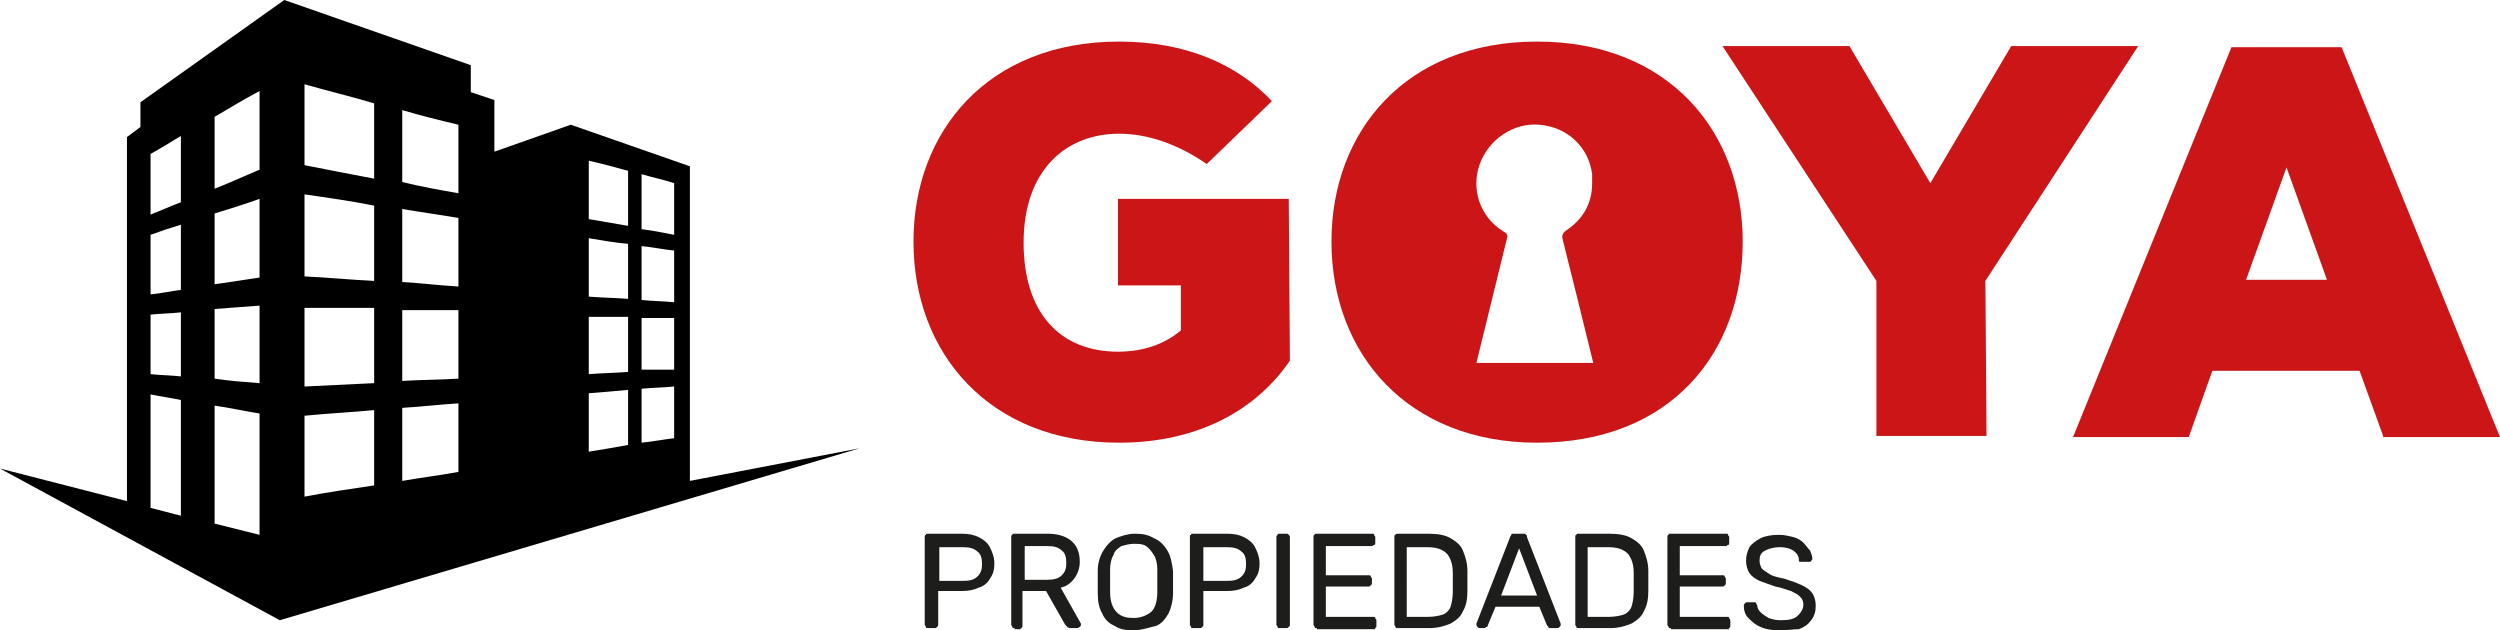 <svg xmlns="http://www.w3.org/2000/svg" xmlns:xlink="http://www.w3.org/1999/xlink" id="Capa_1" x="0px" y="0px" viewBox="0 0 222.5 56.1" style="enable-background:new 0 0 222.5 56.1;" xml:space="preserve"><style type="text/css">	.st0{fill:#1D1D1B;}	.st1{fill:#CB1517;}</style><g>	<g>		<path class="st0" d="M82.6,55.9c-0.1,0-0.2,0-0.2-0.1c0-0.1-0.1-0.1-0.1-0.2v-7.8c0-0.1,0-0.2,0.1-0.2c0-0.1,0.1-0.1,0.2-0.1h3   c0.6,0,1.1,0.1,1.5,0.3c0.4,0.2,0.8,0.5,1,0.9c0.2,0.4,0.4,0.9,0.4,1.4c0,0.6-0.1,1-0.4,1.4c-0.2,0.4-0.6,0.7-1,0.8   c-0.4,0.2-0.9,0.3-1.5,0.3h-2.1v3c0,0.1,0,0.1-0.1,0.2c-0.1,0.1-0.1,0.1-0.2,0.1H82.6z M83.6,51.7h2.1c0.6,0,1-0.1,1.3-0.4   c0.3-0.3,0.4-0.6,0.4-1.1c0-0.5-0.1-0.9-0.4-1.1c-0.3-0.3-0.7-0.4-1.3-0.4h-2.1V51.7z"></path>		<path class="st0" d="M90.3,55.9c-0.1,0-0.2,0-0.2-0.1c0-0.1-0.1-0.1-0.1-0.2v-7.8c0-0.1,0-0.2,0.1-0.2c0-0.1,0.1-0.1,0.2-0.1h2.9   c0.9,0,1.6,0.2,2.1,0.6c0.5,0.4,0.8,1,0.8,1.9c0,0.6-0.2,1.1-0.5,1.5c-0.3,0.4-0.7,0.7-1.2,0.8l1.8,3.2c0,0,0,0.1,0,0.1   c0,0.1,0,0.1-0.1,0.2c-0.1,0-0.1,0.1-0.2,0.1h-0.6c-0.1,0-0.2,0-0.3-0.1c-0.1-0.1-0.1-0.1-0.2-0.2l-1.7-3h-2.1v3.1   c0,0.1,0,0.1-0.1,0.2c-0.1,0.1-0.1,0.1-0.2,0.1H90.3z M91.2,51.6h2c0.6,0,1-0.1,1.3-0.4s0.4-0.6,0.4-1.1c0-0.5-0.1-0.9-0.4-1.1   c-0.3-0.3-0.7-0.4-1.3-0.4h-2V51.6z"></path>		<path class="st0" d="M100.9,56.1c-0.7,0-1.3-0.1-1.7-0.4c-0.5-0.2-0.9-0.6-1.1-1.1c-0.3-0.5-0.4-1.1-0.4-1.8c0-0.3,0-0.7,0-1   c0-0.3,0-0.7,0-1c0-0.7,0.2-1.3,0.5-1.8s0.7-0.9,1.1-1.1c0.5-0.2,1.1-0.4,1.7-0.4c0.7,0,1.2,0.1,1.7,0.4c0.5,0.2,0.9,0.6,1.2,1.1   s0.4,1.1,0.5,1.8c0,0.4,0,0.7,0,1c0,0.3,0,0.7,0,1c0,0.7-0.2,1.4-0.4,1.8c-0.3,0.5-0.6,0.9-1.1,1.1   C102.1,55.9,101.5,56.1,100.9,56.1z M100.9,55c0.6,0,1.1-0.2,1.5-0.5s0.6-1,0.6-1.8c0-0.4,0-0.7,0-1s0-0.6,0-1   c0-0.5-0.1-1-0.3-1.3c-0.2-0.3-0.4-0.6-0.7-0.8c-0.3-0.2-0.7-0.2-1.1-0.2c-0.4,0-0.7,0.1-1.1,0.2c-0.3,0.2-0.6,0.4-0.7,0.8   c-0.2,0.3-0.3,0.8-0.3,1.3c0,0.4,0,0.7,0,1s0,0.6,0,1c0,0.8,0.2,1.4,0.6,1.8C99.8,54.9,100.3,55,100.9,55z"></path>		<path class="st0" d="M106.2,55.9c-0.1,0-0.2,0-0.2-0.1c0-0.1-0.1-0.1-0.1-0.2v-7.8c0-0.1,0-0.2,0.1-0.2c0-0.1,0.1-0.1,0.2-0.1h3   c0.6,0,1.1,0.1,1.5,0.3c0.4,0.2,0.8,0.5,1,0.9c0.2,0.4,0.4,0.9,0.4,1.4c0,0.6-0.1,1-0.4,1.4c-0.2,0.4-0.6,0.7-1,0.8   c-0.4,0.2-0.9,0.3-1.5,0.3h-2.1v3c0,0.1,0,0.1-0.1,0.2c-0.1,0.1-0.1,0.1-0.2,0.1H106.2z M107.1,51.7h2.1c0.6,0,1-0.1,1.3-0.4   c0.3-0.3,0.4-0.6,0.4-1.1c0-0.5-0.1-0.9-0.4-1.1c-0.3-0.3-0.7-0.4-1.3-0.4h-2.1V51.7z"></path>		<path class="st0" d="M113.9,55.9c-0.1,0-0.2,0-0.2-0.1c0-0.1-0.1-0.1-0.1-0.2v-7.8c0-0.1,0-0.1,0.1-0.2c0-0.1,0.1-0.1,0.2-0.1h0.6   c0.1,0,0.1,0,0.2,0.1s0.1,0.1,0.1,0.2v7.8c0,0.1,0,0.1-0.1,0.2c-0.1,0.1-0.1,0.1-0.2,0.1H113.9z"></path>		<path class="st0" d="M117.2,55.9c-0.1,0-0.2,0-0.2-0.1c0-0.1-0.1-0.1-0.1-0.2v-7.8c0-0.1,0-0.2,0.1-0.2c0-0.1,0.1-0.1,0.2-0.1h4.9   c0.1,0,0.2,0,0.2,0.1s0.1,0.1,0.1,0.2v0.5c0,0.1,0,0.2-0.1,0.2s-0.1,0.1-0.2,0.1H118v2.6h3.8c0.1,0,0.2,0,0.2,0.1s0.1,0.1,0.1,0.2   v0.4c0,0.1,0,0.1-0.1,0.2s-0.1,0.1-0.2,0.1H118v2.7h4.2c0.1,0,0.2,0,0.2,0.1s0.1,0.1,0.1,0.2v0.5c0,0.1,0,0.1-0.1,0.2   c0,0.1-0.1,0.1-0.2,0.1H117.2z"></path>		<path class="st0" d="M124.4,55.9c-0.1,0-0.2,0-0.2-0.1c0-0.1-0.1-0.1-0.1-0.2v-7.8c0-0.1,0-0.2,0.1-0.2c0-0.1,0.1-0.1,0.2-0.1h2.7   c0.8,0,1.5,0.1,2,0.4s0.9,0.6,1.1,1.1c0.2,0.5,0.4,1.1,0.4,1.8c0,0.4,0,0.7,0,0.9c0,0.3,0,0.6,0,0.9c0,0.7-0.1,1.3-0.4,1.8   c-0.2,0.5-0.6,0.8-1.1,1.1c-0.5,0.2-1.1,0.4-1.9,0.4H124.4z M125.3,54.9h1.8c0.5,0,1-0.1,1.3-0.2s0.6-0.4,0.7-0.7   c0.1-0.3,0.2-0.8,0.2-1.3c0-0.2,0-0.4,0-0.6c0-0.2,0-0.4,0-0.5c0-0.2,0-0.4,0-0.6c0-0.8-0.2-1.3-0.5-1.7c-0.4-0.4-0.9-0.6-1.8-0.6   h-1.8V54.9z"></path>		<path class="st0" d="M131.7,55.9c-0.1,0-0.1,0-0.2-0.1c0,0-0.1-0.1-0.1-0.2c0,0,0-0.1,0-0.1l3-7.7c0-0.1,0.1-0.1,0.1-0.2   s0.1-0.1,0.3-0.1h0.8c0.1,0,0.2,0,0.2,0.1c0.1,0,0.1,0.1,0.1,0.2l3,7.7c0,0,0,0.1,0,0.1c0,0.1,0,0.1-0.1,0.2s-0.1,0.1-0.2,0.1   h-0.6c-0.1,0-0.2,0-0.2-0.1s-0.1-0.1-0.1-0.1l-0.7-1.7h-3.9l-0.7,1.7c0,0,0,0.1-0.1,0.1s-0.1,0.1-0.2,0.1H131.7z M133.6,53h3.2   l-1.6-4.2L133.6,53z"></path>		<path class="st0" d="M140.5,55.9c-0.1,0-0.2,0-0.2-0.1c0-0.1-0.1-0.1-0.1-0.2v-7.8c0-0.1,0-0.2,0.1-0.2c0-0.1,0.1-0.1,0.2-0.1h2.7   c0.8,0,1.5,0.1,2,0.4s0.9,0.6,1.1,1.1c0.2,0.5,0.4,1.1,0.4,1.8c0,0.4,0,0.7,0,0.9c0,0.3,0,0.6,0,0.9c0,0.7-0.1,1.3-0.4,1.8   c-0.2,0.5-0.6,0.8-1.1,1.1c-0.5,0.2-1.1,0.4-1.9,0.4H140.5z M141.4,54.9h1.8c0.5,0,1-0.1,1.3-0.2s0.6-0.4,0.7-0.7   c0.1-0.3,0.2-0.8,0.2-1.3c0-0.2,0-0.4,0-0.6c0-0.2,0-0.4,0-0.5c0-0.2,0-0.4,0-0.6c0-0.8-0.2-1.3-0.5-1.7c-0.4-0.4-0.9-0.6-1.8-0.6   h-1.8V54.9z"></path>		<path class="st0" d="M148.7,55.9c-0.1,0-0.2,0-0.2-0.1c0-0.1-0.1-0.1-0.1-0.2v-7.8c0-0.1,0-0.2,0.1-0.2c0-0.1,0.1-0.1,0.2-0.1h4.9   c0.1,0,0.2,0,0.2,0.1s0.1,0.1,0.1,0.2v0.5c0,0.1,0,0.2-0.1,0.2s-0.1,0.1-0.2,0.1h-4.1v2.6h3.8c0.1,0,0.2,0,0.2,0.1   s0.1,0.1,0.1,0.2v0.4c0,0.1,0,0.1-0.1,0.2s-0.1,0.1-0.2,0.1h-3.8v2.7h4.2c0.1,0,0.2,0,0.2,0.1s0.1,0.1,0.1,0.2v0.5   c0,0.1,0,0.1-0.1,0.2c0,0.1-0.1,0.1-0.2,0.1H148.7z"></path>		<path class="st0" d="M158.4,56.1c-0.7,0-1.3-0.1-1.7-0.3c-0.5-0.2-0.8-0.5-1.1-0.8c-0.3-0.3-0.4-0.7-0.4-1.1c0-0.1,0-0.1,0.1-0.2   c0.1-0.1,0.1-0.1,0.2-0.1h0.6c0.1,0,0.2,0,0.2,0.1s0.1,0.1,0.1,0.2c0,0.2,0.1,0.4,0.3,0.6c0.2,0.2,0.4,0.3,0.7,0.5   c0.3,0.1,0.6,0.2,1.1,0.2c0.7,0,1.2-0.1,1.5-0.4s0.5-0.6,0.5-1c0-0.3-0.1-0.5-0.3-0.7c-0.2-0.2-0.4-0.3-0.8-0.5   c-0.4-0.1-0.8-0.3-1.4-0.4c-0.6-0.2-1.1-0.4-1.4-0.5c-0.4-0.2-0.7-0.4-0.9-0.7c-0.2-0.3-0.3-0.7-0.3-1.1c0-0.4,0.1-0.8,0.3-1.2   c0.2-0.3,0.6-0.6,1-0.8c0.4-0.2,1-0.3,1.6-0.3c0.5,0,0.9,0.1,1.3,0.2c0.4,0.1,0.7,0.3,0.9,0.5c0.2,0.2,0.4,0.5,0.6,0.7   c0.1,0.3,0.2,0.5,0.2,0.7c0,0.1,0,0.1-0.1,0.2c0,0.1-0.1,0.1-0.2,0.1h-0.6c-0.1,0-0.1,0-0.2,0c-0.1,0-0.1-0.1-0.1-0.2   c0-0.3-0.2-0.6-0.5-0.8s-0.7-0.3-1.2-0.3c-0.5,0-0.9,0.1-1.3,0.3s-0.5,0.5-0.5,0.9c0,0.3,0.1,0.5,0.2,0.7c0.2,0.2,0.4,0.3,0.7,0.5   s0.8,0.3,1.3,0.4c0.6,0.2,1.2,0.4,1.6,0.6s0.7,0.4,0.9,0.7c0.2,0.3,0.3,0.7,0.3,1.1c0,0.5-0.1,0.9-0.4,1.3   c-0.3,0.4-0.6,0.6-1.1,0.8C159.6,56,159,56.1,158.4,56.1z"></path>	</g>	<g>		<g>			<g>				<g>					<path class="st1" d="M114.8,32.1c-3,4.4-8.2,7.3-15.2,7.3c-11.5,0-18.3-7.9-18.3-17.9c0-9.8,6.6-17.8,18.3-17.8      c5.9,0,10.5,2,13.6,5.3l-5.8,5.6c-2.6-1.8-5.3-2.7-7.8-2.7c-4.7,0-8.5,3.2-8.5,9.7c0,6.2,3.2,9.7,8.4,9.7      c2.3,0,4.2-0.7,5.6-1.9v-4h-5.6v-7.7h15.2L114.8,32.1z"></path>				</g>			</g>			<g>				<g>					<path class="st1" d="M176.8,38.8h-9.8V25L153.3,4.1h11.3l7.2,12.2L179,4.1h11.3l-13.6,20.9L176.8,38.8z"></path>				</g>			</g>			<g>				<g>					<path class="st1" d="M212.1,38.8L210,33h-13.1l-2.1,5.9h-10.3l14.1-34.7h9.8l14.1,34.7H212.1z M207.1,24.9l-3.6-10l-3.6,10      H207.1z"></path>				</g>			</g>			<g>				<g>					<path class="st1" d="M136.8,3.7c-11.7,0-18.3,8-18.3,17.8c0,10,6.8,17.9,18.3,17.9c11.8,0,18.3-7.9,18.3-17.9      C155.1,11.7,148.5,3.7,136.8,3.7z M131.4,32.3C131.4,32.3,131.4,32.3,131.4,32.3c0.9-3.7,1.8-7.3,2.7-11      c0.1-0.3,0.1-0.5-0.3-0.7c-2.1-1.3-2.9-3.8-2.1-6c0.8-2.2,3-3.7,5.3-3.5c2.5,0.2,4.4,2,4.7,4.4c0,0.2,0,0.5,0,0.8      c0,1.8-0.8,3.2-2.3,4.2c-0.4,0.3-0.4,0.5-0.3,0.9c0.9,3.6,1.8,7.2,2.7,10.9H131.4z"></path>				</g>			</g>		</g>	</g>	<path d="M61.4,42.8V14.8l-10.6-3.7l-6.8,2.4c0,0,0,0,0,0l0,0V8.9l-2.1-0.7c0,0,0,0,0,0l0-2.4L25.3,0L12.5,9.1v2.2l-1.2,0.9v32.4  L0,41.7l24.9,13.5l51.6-15.3L61.4,42.8z M57.1,15.5c1,0.3,2,0.5,2.9,0.8c0,1.5,0,3,0,4.6c-1-0.2-2-0.4-2.9-0.5V15.5z M57.1,21.9  c1,0.1,1.9,0.3,2.9,0.4c0,1.6,0,3,0,4.6c-1-0.1-1.9-0.1-2.9-0.2V21.9z M57.1,28.3c0.9,0,1.9,0,2.9,0c0,1.6,0,3,0,4.6  c-0.9,0-1.9,0-2.9,0V28.3z M57.1,34.6c0.9-0.1,1.9-0.1,2.9-0.2c0,1.6,0,3,0,4.6c-0.9,0.1-1.9,0.3-2.9,0.4V34.6z M52.4,14.3  c1.3,0.3,2.4,0.6,3.5,0.9c0,1.6,0,3.2,0,4.9c-1.2-0.2-2.3-0.4-3.5-0.6V14.3z M52.4,21.2c1.2,0.2,2.3,0.4,3.5,0.5c0,1.6,0,3.2,0,4.9  c-1.2-0.1-2.3-0.1-3.5-0.2V21.2z M52.4,28.2c1.2,0,2.3,0,3.5,0c0,1.7,0,3.2,0,4.9c-1.2,0.1-2.3,0.1-3.5,0.2V28.2z M52.4,35  c1.3-0.1,2.4-0.2,3.5-0.3v4.9c-1.1,0.2-2.2,0.4-3.5,0.6V35z M35.8,9.8c1.7,0.5,3.3,0.9,5,1.3v6.1c-1.7-0.3-3.4-0.6-5-1V9.8z   M35.8,18.6c1.7,0.3,3.3,0.5,5,0.8v6.1c-1.7-0.1-3.3-0.3-5-0.4V18.6z M35.8,27.6c1.7,0,3.3,0,5,0v6.1c-1.6,0.1-3.3,0.1-5,0.2V27.6z   M35.8,36.3c1.7-0.1,3.3-0.3,5-0.4V42c-1.6,0.3-3.3,0.5-5,0.8V36.3z M27.1,7.5c2.1,0.6,4.2,1.1,6.2,1.7v6.7  c-2.1-0.4-4.2-0.8-6.2-1.2V7.5z M27.1,17.3c2.1,0.3,4.2,0.6,6.2,1v6.7c-2.1-0.1-4.1-0.3-6.2-0.4V17.3z M27.1,27.4  c2.1,0,4.2,0,6.2,0v6.7c-2.1,0.1-4.1,0.2-6.2,0.3V27.4z M27.1,37c2-0.2,4.1-0.3,6.2-0.5v6.7c-2,0.3-4.1,0.6-6.2,1V37z M19.1,10.4  c1.2-0.7,2.5-1.5,4-2.3v7c-1.2,0.5-2.5,1.1-4,1.7V10.4z M19.1,19c1.3-0.4,2.6-0.8,4-1.3v7c-1.3,0.2-2.6,0.4-4,0.6V19z M19.1,27.5  c1.4-0.1,2.7-0.2,4-0.3v6.9c-1.3-0.1-2.7-0.2-4-0.4V27.5z M23.1,36.8v10.8l-4-1V36.1C20.5,36.3,21.8,36.6,23.1,36.8z M13.4,13.7  c0.9-0.5,1.7-1,2.7-1.6V18c-0.8,0.3-1.7,0.7-2.7,1.1V13.7z M13.4,20.9c0.8-0.3,1.7-0.6,2.7-0.9v5.8c-0.8,0.1-1.7,0.3-2.7,0.4V20.9z   M13.4,28c1-0.1,1.8-0.1,2.7-0.2v5.7c-0.9-0.1-1.7-0.1-2.7-0.2V28z M13.4,35.1c0.9,0.2,1.8,0.3,2.7,0.5v10.3l-2.7-0.7V35.1z"></path></g></svg>